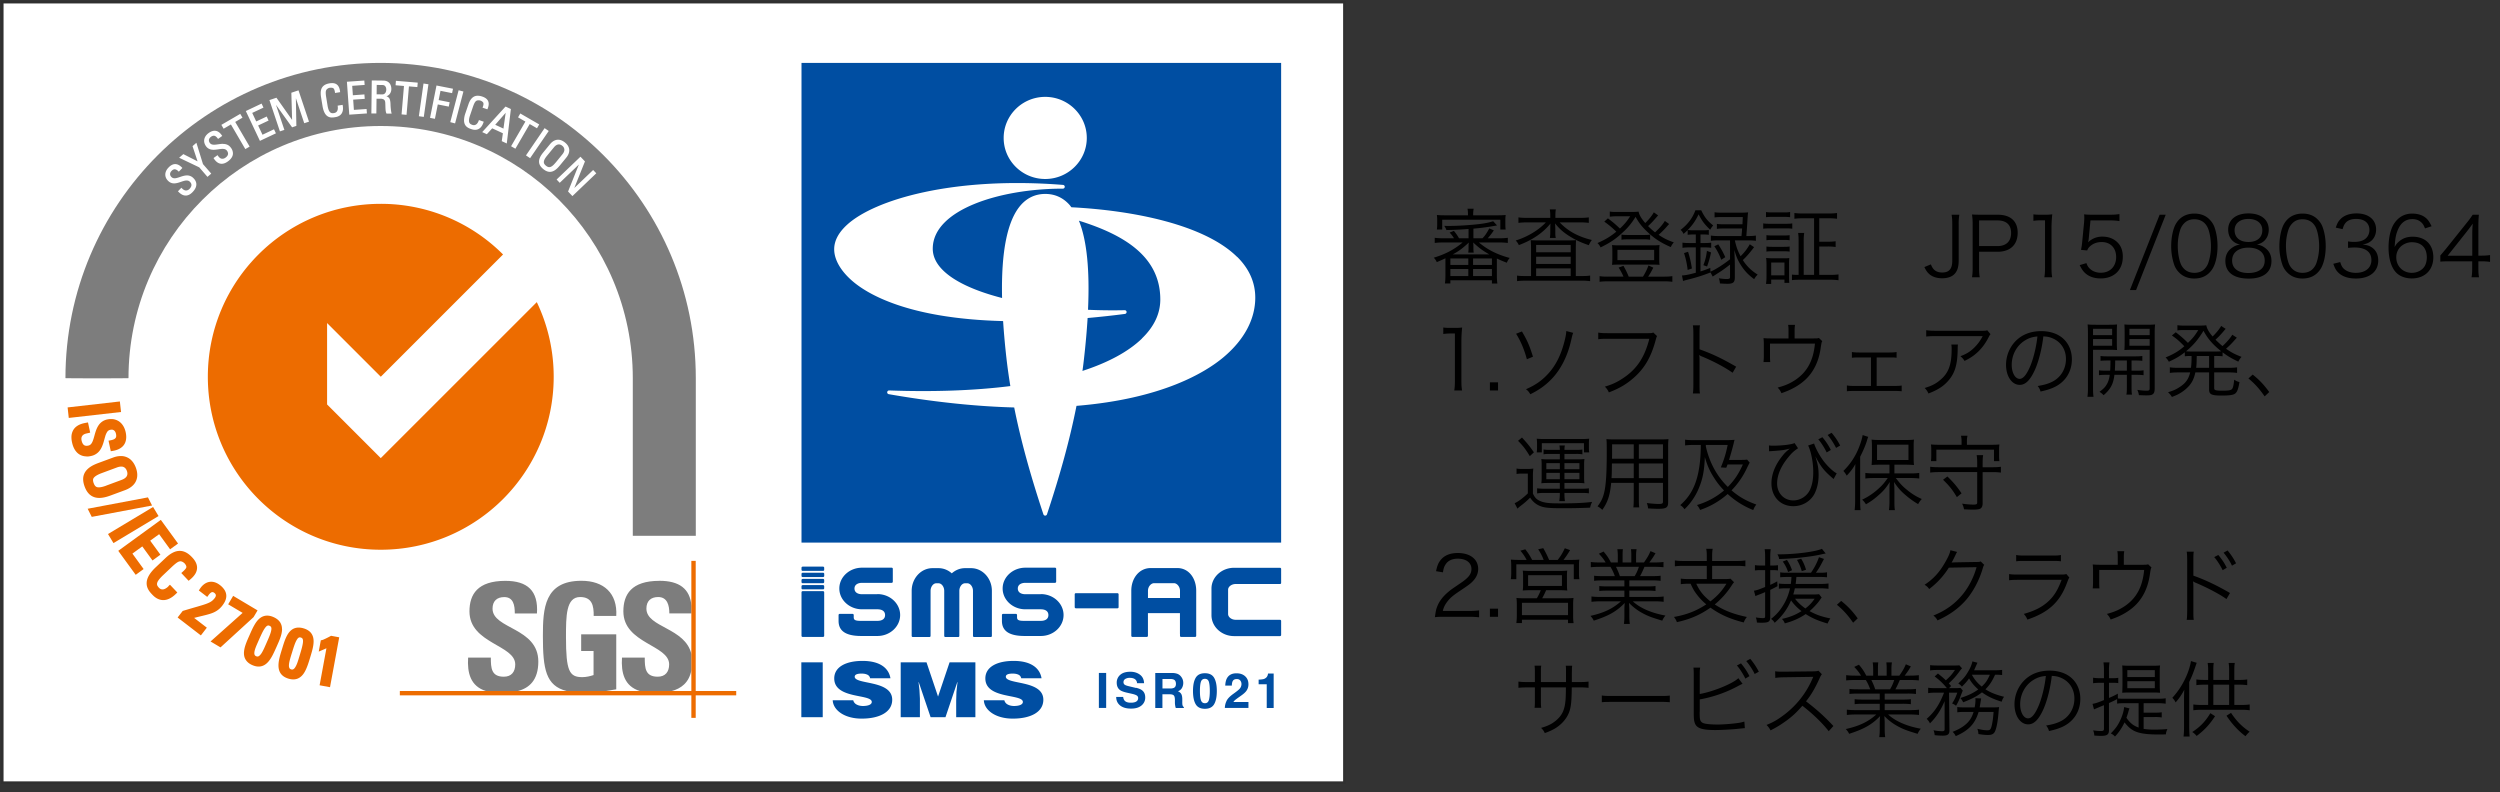 <svg width="243" height="77" fill="none" xmlns="http://www.w3.org/2000/svg"><rect width="100%" height="100%" fill="#333333" stroke="none"/><path d="M130.676.21H.22v75.864h130.456V.211z" fill="#fff" stroke="#303030" stroke-width=".25"/><path fill-rule="evenodd" clip-rule="evenodd" d="M67.632 52.073v-15.32c0-16.922-13.717-30.639-30.64-30.639-16.922 0-30.63 13.72-30.63 30.643 0 .022 6.128.022 6.128 0 0-13.534 10.972-24.51 24.507-24.51 13.535 0 24.511 10.976 24.511 24.51v15.32h6.128l-.004-.004z" fill="#7D7D7D"/><path d="M37.013 44.532l-5.22-5.22v-7.913l5.22 5.22 11.884-11.884a16.754 16.754 0 00-11.889-4.922c-9.283 0-16.806 7.523-16.806 16.81 0 9.287 7.523 16.811 16.806 16.811 9.283 0 16.811-7.528 16.811-16.81 0-2.598-.592-5.061-1.642-7.257L37.008 44.532h.005z" fill="#ED6C00"/><path d="M47.248 67.172c-1.53-.47-1.841-1.789-1.746-3.25h2.208c0 1.007.043 1.854 1.262 1.854.748 0 1.11-.48 1.11-1.197 0-1.901-4.45-2.018-4.45-5.155 0-1.651.79-2.965 3.487-2.965 2.152 0 3.22.964 3.073 3.168h-2.153c0-.791-.133-1.59-1.024-1.59-.717 0-1.14.393-1.14 1.123 0 2 4.45 1.828 4.45 5.143 0 1.828-.898 2.575-1.996 2.87h-3.081zM57.706 59.871c.017-.98-.147-1.84-1.318-1.84-1.375 0-1.375 1.853-1.375 3.902 0 3.297.325 3.885 1.582 3.885.367 0 .765-.087 1.098-.203v-2.338H56.49v-1.62h3.41v5.345c-.233.048-.605.108-1.024.169h-3.782c-2.048-.51-2.325-2.13-2.325-5.355 0-2.658.134-5.363 3.747-5.363 2.165 0 3.514 1.21 3.384 3.418h-2.195zM64.08 56.453c1.931 0 2.986.752 3.133 2.446v.722H65.06c0-.77-.19-1.59-1.084-1.59-.718 0-1.145.393-1.145 1.123 0 1.85 3.802 1.841 4.377 4.447v1.53c-.233 1.231-1.007 1.793-1.923 2.04h-3.081c-1.53-.472-1.841-1.79-1.746-3.25h2.213c0 1.007.043 1.854 1.261 1.854.744 0 1.111-.48 1.111-1.197 0-1.902-4.451-2.019-4.451-5.156 0-1.65.79-2.96 3.487-2.964v-.005z" fill="#7D7D7D"/><path d="M38.864 67.164H71.56v.424H38.864v-.424z" fill="#ED6C00"/><path d="M67.2 54.518h.423v15.259h-.424v-15.26z" fill="#ED6C00"/><path d="M18.782 17.297a.845.845 0 00-.605-.246c-.44 0-.881.281-1.205.277a.41.41 0 01-.299-.113.417.417 0 01-.142-.29c0-.111.056-.224.142-.31.108-.113.208-.16.303-.16.117 0 .246.073.376.203l.03.03.346-.363-.03-.03c-.22-.23-.445-.346-.666-.346-.229 0-.45.121-.652.337-.2.203-.312.445-.312.687 0 .216.091.437.29.623.177.168.372.229.566.229.436 0 .882-.285 1.219-.281.116 0 .216.03.306.117.117.112.16.216.16.32 0 .125-.069.25-.181.371a.477.477 0 01-.341.164c-.108 0-.23-.047-.363-.173l-.065-.064-.03-.03-.03.03-.273.285-.03.03.03.03c.13.134.385.385.726.385.207 0 .44-.095.683-.355.203-.211.35-.462.35-.73 0-.212-.09-.428-.307-.63l.004.003zM19.09 13.877l-.376.328.009.026.48 1.452-1.384-.704-.406.354 1.953.934.8.925.367-.316-.804-.925-.64-2.074zM21.678 13.98c-.302 0-.613.086-.864.086-.181 0-.32-.039-.419-.177a.426.426 0 01-.09-.25c0-.14.086-.256.202-.342a.48.48 0 01.273-.104c.138 0 .263.1.389.277l.025.034.407-.29-.022-.034c-.207-.315-.45-.471-.713-.471-.19 0-.385.078-.583.22-.277.2-.441.467-.441.761 0 .173.06.35.181.523.195.272.467.346.735.346.303 0 .618-.087.873-.087.186 0 .328.043.432.182a.492.492 0 01.104.28c0 .148-.095.282-.255.394a.496.496 0 01-.294.104c-.13 0-.264-.06-.398-.242l-.051-.074-.026-.034-.035.025-.32.23-.034.025.021.035c.117.173.359.519.77.523.177 0 .38-.065.609-.233.276-.2.488-.463.488-.783a.921.921 0 00-.199-.544c-.211-.294-.492-.372-.773-.372l.008-.008zM23.573 11.437l-.2-.333-.02-.039-.035.022-1.802 1.05.198.337.022.04.709-.416 1.4 2.394.42-.242-1.401-2.398.709-.415zM26.633 12.565l-1.119.532-.423-.9 1.015-.479-.164-.354-.017-.039-1.02.48-.39-.83 1.094-.514-.164-.355-.017-.039-1.534.726 1.37 2.9.038-.017 1.517-.717-.164-.35-.022-.044zM28.319 9.014l.073 2.64-1.521-2.156-.683.229 1.02 3.042.393-.13.039-.012-.013-.044-.8-2.39 1.565 2.183.385-.13.03-.013-.048-2.688.813 2.433.419-.138.043-.013-1.02-3.047-.695.234zM33.308 10.19l-.45.073-.042.008.008.044c.009.065.013.125.013.181 0 .415-.263.471-.358.493a.79.79 0 01-.139.013.342.342 0 01-.29-.134c-.086-.104-.16-.29-.211-.6l-.134-.826a2.654 2.654 0 01-.043-.437c0-.073.004-.116.013-.142l.017-.06c0-.01.022-.07.082-.13a.55.55 0 01.307-.147h.073c.087-.005.204.013.26.064.082.07.125.234.147.407v.043l.052-.009.406-.065.039-.008v-.04c-.03-.267-.1-.474-.23-.621-.129-.147-.31-.22-.548-.22-.074 0-.151.008-.234.02-.263.044-.48.126-.635.277-.155.156-.242.376-.238.687 0 .109.01.23.03.364l.143.868c.078.467.212.748.38.916a.737.737 0 00.545.212c.104 0 .208-.013.294-.03.09-.013.28-.043.454-.164.173-.121.324-.338.32-.7 0-.091-.01-.19-.03-.299l-.01-.043.01.004zM35.634 10.594l-1.236.086-.069-.994 1.124-.077-.03-.39v-.043l-1.124.083-.065-.917 1.21-.086-.03-.389v-.039l-1.694.117.229 3.202.043-.004 1.672-.117-.03-.389v-.043zM37.96 10.183c-.008-.315-.043-.51-.13-.64a.466.466 0 00-.272-.18c.298-.109.476-.368.48-.701v-.013c.004-.398-.207-.812-.782-.817l-1.12-.013-.038 3.207h.44l.044.004.017-1.434h.424a.62.62 0 01.254.06c.087.048.156.13.169.307.03.41-.004.817.112 1.054l.013.022h.441l.06.004-.017-.056c-.056-.186-.095-.678-.095-.808v.004zm-1.344-1.927l.558.008c.138 0 .229.057.285.139.056.078.086.19.086.294v.008c-.004.26-.13.471-.38.471h-.004l-.553-.008.008-.908v-.004zM38.483 7.855l-.03.39-.004.043.817.069-.234 2.761.44.04.044.004.233-2.766.817.069.035-.39v-.042l-.039-.005-2.079-.173zM41.164 8.121l-.45 3.176.437.06.043.005.005-.039.445-3.133-.436-.065-.044-.004zM42.816 8.828l1.128.225.078-.385.009-.043-1.604-.315-.626 3.146.043.008.389.078.043.004.277-1.395 1.067.211.078-.38.009-.043-1.068-.212.177-.899zM44.578 8.773l-.812 3.099.423.112.043.013.013-.043.8-3.06-.428-.112-.039-.009zM47.019 11.829l-.428-.148-.04-.012-.012.038c-.139.394-.337.454-.48.459a.38.38 0 01-.142-.026c-.195-.07-.329-.147-.333-.42 0-.125.03-.293.108-.514l.268-.79c.086-.251.15-.39.198-.463.048-.078.07-.087.087-.108.004-.013.108-.1.272-.095a.6.6 0 01.199.034c.07.022.229.117.264.212l.017.1c0 .095-.035.211-.078.328l-.017.043.043.013.389.134.039.013.017-.039c.074-.177.112-.341.112-.488 0-.329-.203-.57-.613-.709a1.376 1.376 0 00-.454-.086c-.393 0-.709.246-.912.864l-.285.834a2.18 2.18 0 00-.134.691c0 .593.42.761.696.852.073.026.212.073.38.073.281 0 .635-.147.825-.752l.014-.039zM49.117 10.378L46.87 12.84l.45.207.522-.574 1.037.48-.108.768.488.225.398-3.349-.514-.238-.022.022-.004-.004zm-.981 1.75l1.015-1.163-.216 1.534-.8-.371zM52.196 12.468l.195-.337.021-.039-.039-.021-1.802-1.042-.194.337-.022.04.713.41-1.391 2.398.419.242 1.392-2.398.708.41zM52.936 12.455l-1.811 2.65.402.271.021-.034 1.79-2.61-.402-.277zM54.39 16.117l.649-.791c.19-.233.294-.471.294-.713 0-.272-.134-.532-.415-.76-.225-.182-.45-.273-.666-.273-.294 0-.566.16-.8.445l-.647.791c-.273.333-.411.622-.411.89 0 .273.147.51.41.726.217.178.428.273.649.273.311 0 .613-.195.938-.592v.004zm-.393-.303c-.259.316-.45.433-.609.433-.104 0-.207-.048-.32-.139-.134-.112-.207-.216-.207-.354 0-.147.086-.342.31-.614l.67-.817c.182-.224.346-.285.48-.285.16 0 .281.09.333.134a.5.5 0 01.203.385c0 .116-.047.263-.19.44l-.665.817h-.005zM57.93 16.814l-.247-.26-.03-.03-1.832 1.75 1.037-2.584-.437-.458-2.32 2.217.276.29.03.03 1.859-1.776-1.05 2.623.423.445 2.32-2.217-.03-.03z" fill="#fff"/><path d="M11.65 39.022l-5.078.579.112 1.02.216-.022 4.866-.553-.116-1.024zM8.427 44.373c.13 0 .263-.012.41-.047a1.39 1.39 0 00.895-.588c.28-.41.367-.903.488-1.292a1.59 1.59 0 01.199-.467.452.452 0 01.29-.198.572.572 0 01.138-.018.36.36 0 01.28.113c.07.069.122.177.147.298.014.069.022.13.022.177 0 .147-.039.208-.116.277-.078.069-.22.13-.415.164l-.216.043.22 1.024.203-.034c.415-.07.739-.216.968-.454.225-.233.329-.549.329-.89 0-.152-.018-.307-.052-.467-.078-.363-.238-.683-.48-.916a1.337 1.337 0 00-.942-.367c-.117 0-.238.012-.363.038a1.34 1.34 0 00-.86.584c-.268.406-.355.899-.476 1.283-.06.195-.125.359-.207.471a.465.465 0 01-.298.203.894.894 0 01-.173.022c-.151 0-.233-.043-.311-.125-.078-.082-.138-.216-.177-.39a.708.708 0 01-.018-.163.46.46 0 01.1-.307c.069-.087.186-.169.406-.216l.134-.03.212-.048-.043-.212-.169-.782-.207.039c-.2.039-.536.1-.839.302-.151.1-.294.238-.397.424a1.388 1.388 0 00-.165.683c0 .15.018.315.06.497.074.35.208.682.442.937.229.255.57.424.98.42v.013zM8.766 48.105c.238.195.54.294.882.294.315 0 .665-.078 1.067-.225l1.439-.531c.359-.134.653-.32.864-.57.212-.251.329-.567.324-.913 0-.224-.047-.458-.138-.704-.134-.363-.333-.648-.583-.843a1.414 1.414 0 00-.878-.285c-.246 0-.5.052-.764.151l-1.44.532c-.475.177-.834.38-1.08.64-.25.259-.38.583-.376.924 0 .23.052.467.143.718.125.341.298.618.536.812h.004zm1.564-.903c-.32.121-.561.169-.726.169-.155 0-.237-.035-.307-.096-.069-.056-.133-.155-.19-.31a.866.866 0 01-.064-.29c0-.117.03-.2.15-.316.122-.112.342-.242.688-.371l1.482-.55c.173-.064.311-.086.42-.086a.51.51 0 01.397.16c.086.087.13.199.151.255a.764.764 0 01.052.264c0 .1-.022.199-.095.302-.074.104-.212.22-.475.316l-1.483.549v.004zM14.38 48.345L8.52 49.45l.398.79.16-.03 5.704-1.075-.402-.791zM14.88 49.28l-4.382 2.628.531.881.182-.108 4.2-2.52-.531-.88zM13.83 53.111l.994 1.366.769-.562-.994-1.361.869-.631 1.067 1.47.77-.563-1.673-2.299-4.136 3.008.125.177 1.57 2.157.768-.562-1.089-1.5.96-.7zM16.372 56.995c-.264.246-.454.298-.58.298a.48.48 0 01-.332-.152 1.082 1.082 0 01-.151-.194.372.372 0 01-.048-.173.6.6 0 01.104-.307c.082-.134.225-.307.44-.514l.908-.86c.286-.268.463-.398.562-.454a.363.363 0 01.1-.047c.021-.009.026-.005.077-.026l.065-.009c.095 0 .255.03.441.22.022.022.07.087.104.152a.454.454 0 01.056.177v.013a.437.437 0 01-.095.186c-.06.078-.147.164-.238.246l-.164.147.151.16.562.596.155-.13c.204-.168.368-.345.485-.535.116-.19.181-.398.181-.61 0-.35-.173-.687-.484-1.01-.341-.364-.735-.623-1.201-.623-.441 0-.886.229-1.375.687l-.959.908c-.635.6-.882 1.106-.882 1.555 0 .26.082.48.19.657.109.182.242.324.35.437.065.069.19.203.372.32.177.116.42.22.709.22.363 0 .778-.169 1.21-.592l.151-.147-.717-.756-.156.146.009.014zM21.634 58.832c.229-.298.363-.6.363-.907 0-.204-.06-.398-.169-.575a1.88 1.88 0 00-.462-.489c-.268-.207-.553-.315-.834-.315-.437 0-.821.264-1.094.678l-.112.169.817.627.13-.178c.069-.09.138-.172.207-.22a.288.288 0 01.173-.07c.043 0 .095.014.177.074.125.1.147.169.151.247 0 .064-.03.16-.112.263-.216.277-.402.402-.847.566-.441.16-1.115.333-2.2.662l-.065.021-.492.635.172.134 2.088 1.608.579-.752-1.236-.95c.687-.178 1.184-.277 1.59-.411.484-.156.847-.385 1.176-.813v-.004zM25.034 59.33l-2.372-1.413-.108.186-.376.635 1.404.834-3.116 2.779.968.575 3.211-2.939.39-.657zM27.41 61.143a1.19 1.19 0 00-.19-.666c-.139-.203-.346-.367-.627-.492-.22-.1-.428-.147-.627-.147-.229 0-.436.069-.613.186-.264.173-.458.436-.631.739-.173.298-.32.64-.471.98-.26.588-.536 1.18-.54 1.742 0 .234.051.467.19.67.134.203.341.372.622.493.216.095.42.142.614.142.229 0 .44-.069.617-.185.268-.173.463-.437.64-.735.173-.298.32-.635.471-.968.268-.605.549-1.197.553-1.759h-.008zm-2.273 1.12c.211-.476.389-.87.553-1.124.082-.126.16-.22.224-.273a.287.287 0 01.165-.069.29.29 0 01.13.035c.077.034.112.069.133.104a.34.34 0 01.04.172c0 .134-.048.338-.14.584-.09.25-.224.549-.375.89-.134.307-.277.64-.428.882a1.19 1.19 0 01-.225.272c-.073.06-.13.078-.19.078a.324.324 0 01-.125-.03.27.27 0 01-.138-.113.36.36 0 01-.04-.186c0-.142.053-.345.135-.562.082-.216.19-.449.285-.67l-.004.01zM30.27 61.576c-.16-.225-.41-.394-.751-.497A1.71 1.71 0 0029.03 61c-.25 0-.475.073-.657.203-.272.195-.449.488-.596.821-.147.333-.255.709-.372 1.085-.164.536-.337 1.076-.337 1.577 0 .273.056.54.212.77.156.229.41.401.748.505.168.052.328.078.48.078.25 0 .475-.074.656-.208.277-.194.454-.492.601-.82.147-.33.26-.7.372-1.068.168-.558.345-1.102.345-1.603 0-.273-.056-.54-.216-.765h.005zm-1.914 1.944c.16-.518.29-.942.428-1.214.07-.134.138-.233.195-.285.06-.052.099-.065.16-.07.03 0 .064.005.103.018.095.03.13.065.16.108.03.048.052.121.052.242 0 .294-.143.795-.337 1.43-.1.333-.203.696-.333.955-.065.13-.134.234-.199.294-.069.06-.117.082-.186.082a.3.3 0 01-.099-.017c-.095-.03-.134-.065-.164-.12a.523.523 0 01-.052-.256c0-.302.147-.76.272-1.17v.003zM32.177 61.799l-.07.039c-.099.056-.267.142-.427.22l-.225.104a.864.864 0 01-.134.047l-.138.03-.203 1.098.748-.324-.662 3.596 1.012.186.038-.212.856-4.637-.79-.147h-.005z" fill="#ED6C00"/><path d="M124.526 6.115h-46.62V52.74h46.62V6.115z" fill="#004EA2"/><path d="M101.596 17.398c2.225 0 4.04-1.79 4.04-3.989 0-2.2-1.81-3.993-4.04-3.993s-4.04 1.79-4.04 3.993c0 2.204 1.81 3.989 4.04 3.989zM120.253 24.978c-3.181-3.15-10.104-4.525-16.115-4.832-.06-.077-.116-.16-.181-.233-.631-.704-1.422-1.063-2.355-1.063-.934 0-1.729.359-2.36 1.063-1.327 1.487-1.94 4.529-1.84 9.053-2.59-.665-4.603-1.577-5.722-2.674-.675-.657-1.016-1.37-1.016-2.118 0-3.79 6.517-5.838 12.649-5.838a.18.18 0 00.181-.173.181.181 0 00-.168-.19c-10.622-.847-18.336 1.422-21.01 3.893-.818.752-1.233 1.547-1.233 2.36 0 .99.61 2.074 1.72 3.047 1.465 1.287 5.437 3.703 14.698 3.936a76.45 76.45 0 00.32 3.561c.103.912.233 1.828.384 2.757-3.462.432-7.424.584-11.78.424a.191.191 0 00-.19.164.185.185 0 00.15.199c4.646.808 8.687 1.197 12.196 1.292.63 3.154 1.551 6.508 2.839 10.389a.186.186 0 00.173.125.186.186 0 00.173-.125c1.309-3.946 2.238-7.347 2.869-10.545 8.345-.687 12.537-3.254 14.296-4.732 2.013-1.694 3.081-3.699 3.081-5.79 0-1.474-.592-2.81-1.763-3.967l.004.017zm-9.257 7.93c-1.326 1.279-3.288 2.333-5.782 3.146.061-.424.113-.852.16-1.275.156-1.379.268-2.662.342-3.868a92.04 92.04 0 003.63-.397.189.189 0 00.16-.195.182.182 0 00-.186-.168 54.038 54.038 0 01-3.565-.04c.177-3.876-.117-6.775-.886-8.66 4.446 1.383 7.912 3.51 7.912 7.662 0 1.366-.6 2.64-1.789 3.786l.004.009z" fill="#fff"/><path d="M107.519 65.407h-.709v3.406h.709v-3.406zM110.417 66.867l-.596-.143c-.229-.052-.38-.099-.454-.142a.289.289 0 01-.164-.272c0-.135.056-.238.168-.312a.817.817 0 01.45-.112c.168 0 .311.03.423.086a.495.495 0 01.277.437h.683c-.013-.363-.147-.64-.402-.83-.255-.19-.566-.285-.929-.285-.432 0-.765.1-.99.303a.978.978 0 00-.337.76c0 .333.117.58.346.735.134.095.384.181.747.259l.368.082c.216.048.371.1.471.16a.29.29 0 01.151.26c0 .19-.104.323-.303.393a1.258 1.258 0 01-.419.056c-.285 0-.488-.07-.605-.212a.684.684 0 01-.129-.35h-.679c0 .354.13.63.385.834.255.203.609.302 1.059.302.449 0 .777-.103 1.019-.306a.97.97 0 00.359-.774c0-.311-.099-.536-.302-.696-.13-.103-.329-.185-.588-.246l-.009.013zM114.936 68.534a1.72 1.72 0 01-.017-.315v-.23c0-.237-.035-.414-.099-.53a.624.624 0 00-.333-.269.673.673 0 00.406-.332 1.01 1.01 0 00.056-.835 1.052 1.052 0 00-.173-.285.826.826 0 00-.319-.237 1.519 1.519 0 00-.536-.087h-1.629v3.405h.695v-1.335h.696c.199 0 .333.035.406.108.074.074.108.216.113.432v.316c.004.1.017.198.034.294.009.047.026.108.048.181h.786v-.086a.282.282 0 01-.129-.195h-.005zm-.838-1.672a.786.786 0 01-.341.056h-.765v-.916h.786a.72.72 0 01.329.06c.129.07.194.208.194.415 0 .19-.069.32-.203.385zM117.117 65.438c-.428 0-.726.15-.899.449-.173.298-.259.726-.259 1.28 0 .552.086.976.259 1.278.173.299.471.45.899.45.428 0 .726-.151.899-.45.173-.298.259-.726.259-1.279 0-.553-.086-.98-.259-1.28-.173-.297-.471-.448-.899-.448zm.385 2.61c-.061.203-.19.306-.385.306-.194 0-.324-.103-.389-.306s-.095-.497-.095-.882.03-.7.095-.894c.065-.195.195-.29.389-.29.195 0 .324.095.385.29.06.194.091.492.091.894s-.031.679-.091.882zM120.049 68.047c.06-.052.173-.138.337-.255l.263-.186c.221-.155.381-.298.48-.428.147-.194.22-.415.22-.66 0-.325-.103-.584-.315-.779-.212-.194-.493-.294-.847-.294-.45 0-.761.169-.938.502-.091.177-.142.406-.155.691h.639c.009-.186.03-.324.074-.41.073-.152.207-.225.41-.225.147 0 .259.047.337.142a.538.538 0 01.117.355.689.689 0 01-.207.48c-.091.094-.286.25-.588.466-.35.25-.571.484-.666.709a1.64 1.64 0 00-.155.657h2.294v-.58h-1.46a.705.705 0 01.155-.18l.005-.005zM123.23 65.597a.627.627 0 01-.13.242.625.625 0 01-.324.178 2.92 2.92 0 01-.437.043v.45h.787v2.307h.674v-3.35h-.549c0 .031-.008.074-.026.135l.005-.005zM79.969 64.38H77.89v5.333h2.079V64.38zM83.08 65.774c0-.19.204-.302.662-.302.203 0 .389.03.536.095a.471.471 0 01.298.363h1.975c-.151-.934-.951-1.69-2.714-1.69-1.586 0-2.749.57-2.749 1.703 0 2.035 3.648 1.482 3.648 2.286 0 .25-.342.393-.865.393-.203 0-.423-.043-.592-.134a.631.631 0 01-.345-.423H80.94c.044.963 1.137 1.785 2.814 1.785s2.969-.601 2.969-1.837c0-1.94-3.648-1.443-3.648-2.243l.005.004zM91.178 67.707l-1.12-3.327h-2.51v5.333h1.867v-1.807l-.044-.83-.09-.782h.017l1.158 3.419H91.9l1.153-3.419h.018l-.104.96-.026.83v1.629h1.867V64.38h-2.51l-1.12 3.328zM97.768 65.774c0-.19.203-.302.661-.302.203 0 .39.03.536.095a.471.471 0 01.298.363h1.975c-.151-.934-.95-1.69-2.714-1.69-1.586 0-2.748.57-2.748 1.703 0 2.035 3.647 1.482 3.647 2.286 0 .25-.341.393-.864.393-.203 0-.424-.043-.592-.134a.631.631 0 01-.346-.423H95.63c.043.963 1.136 1.785 2.813 1.785 1.677 0 2.969-.601 2.969-1.837 0-1.94-3.647-1.443-3.647-2.243l.004.004zM85.294 57.759h-1.503c-.394 0-.735-.165-.735-.553 0-.385.346-.554.735-.554h2.882a.11.11 0 00.108-.112v-1.249a.11.11 0 00-.108-.112h-2.882c-1.22 0-2.209.907-2.209 2.022 0 1.115.99 2.023 2.209 2.023h1.504c.397 0 .734.155.734.562 0 .406-.337.561-.734.561H83.644c-.592 0-.662-.13-.662-.371v-.195a.112.112 0 00-.112-.112h-1.249a.114.114 0 00-.112.112v.566c0 .852.518 1.47 2.204 1.47h1.573c1.214 0 2.208-.912 2.208-2.036 0-1.123-.99-2.035-2.208-2.035l.008.013zM101.17 57.759h-1.504c-.394 0-.735-.165-.735-.553 0-.385.341-.554.735-.554h2.882a.114.114 0 00.112-.112v-1.249a.114.114 0 00-.112-.112h-2.882c-1.215 0-2.209.907-2.209 2.022 0 1.115.99 2.023 2.209 2.023h1.504c.397 0 .734.155.734.562 0 .406-.337.561-.734.561H99.519c-.592 0-.662-.13-.662-.371v-.195c0-.06-.051-.112-.108-.112h-1.248a.114.114 0 00-.113.112v.566c0 .852.519 1.47 2.209 1.47h1.573c1.218 0 2.208-.912 2.208-2.036 0-1.123-.99-2.035-2.208-2.035v.013zM120.106 56.768H124.414a.11.11 0 00.113-.108V55.3a.115.115 0 00-.113-.112h-4.455c-1.214 0-2.204.907-2.204 2.022v2.584c0 1.124.99 2.036 2.204 2.036h4.455a.112.112 0 00.113-.113v-1.36a.115.115 0 00-.113-.113h-4.308c-.398 0-.735-.26-.735-.562v-2.364c0-.294.342-.553.735-.553v.004zM104.57 57.658h4.045c.061 0 .113.048.113.113v1.248c0 .061-.048.108-.108.108h-4.045a.112.112 0 01-.113-.112v-1.249c0-.06.048-.108.108-.108zM88.724 61.919h1.616a.11.11 0 00.112-.108v-4.382c0-.394.26-.735.553-.735h.22c.295 0 .554.341.554.735v4.382c0 .06.052.108.112.108h1.25c.06 0 .107-.048.107-.108v-4.382c0-.394.26-.735.554-.735h.22c.294 0 .553.341.553.735v4.382c0 .06.052.108.112.108h1.617c.06 0 .108-.048.108-.108v-4.382c0-1.215-.908-2.204-2.023-2.204h-.587c-.489 0-.938.19-1.288.505-.35-.315-.8-.505-1.288-.505h-.588c-1.115 0-2.022.99-2.022 2.204v4.382c0 .06.052.108.112.108h-.004zM114.695 61.606v.195c0 .06.051.108.108.108h1.361c.06 0 .108-.048.108-.108v-4.382c0-1.214-.722-2.204-1.837-2.204h-2.584c-1.119 0-1.889.99-1.889 2.204V61.8c0 .06.052.108.108.108h1.396a.11.11 0 00.113-.108v-2.204h3.111v2.014l.005-.005zm-3.112-3.483v-.704c0-.398.294-.735.601-.735h1.923c.294 0 .588.342.588.735v.704h-3.112zM78.015 57.46h1.983c.06 0 .113.047.113.112V61.8c0 .06-.048.108-.108.108h-1.988a.107.107 0 01-.108-.108v-4.227c0-.06.047-.112.112-.112h-.004zM78.015 55.076h1.983c.06 0 .113.048.113.112v.195c0 .06-.048.108-.108.108h-1.988a.107.107 0 01-.108-.108v-.195c0-.06.047-.108.108-.108v-.004zM78.02 55.67h1.983c.06 0 .112.047.112.112v.195c0 .06-.047.112-.112.112h-1.988a.107.107 0 01-.108-.108v-.194c0-.06.047-.113.112-.113v-.004zM78.015 56.267h1.983c.06 0 .113.047.113.112v.194c0 .06-.048.113-.113.113h-1.983a.107.107 0 01-.108-.108v-.195c0-.06.047-.108.108-.108v-.008zM78.015 56.871h1.983c.06 0 .113.048.113.112v.195c0 .06-.048.108-.108.108h-1.988a.107.107 0 01-.108-.108v-.194c0-.061.047-.109.108-.109v-.004z" fill="#004EA2"/><path d="M215.136 66.088h1.536v-.984a4.1 4.1 0 00-.048-.664h.6c-.04.208-.048.4-.048.664v.984h.512c.32 0 .536-.016.744-.048v.56a4.825 4.825 0 00-.744-.048h-.512v1.968h.72c.336 0 .544-.016.776-.048v.568a5.285 5.285 0 00-.776-.048h-3.936c-.328 0-.528.016-.768.048v-.568c.208.032.432.048.768.048h.672v-1.968h-.4c-.312 0-.544.016-.744.048v-.56c.208.032.432.048.744.048h.4v-.992c0-.24-.016-.432-.048-.656h.592c-.032.208-.04.392-.04.664v.984zm0 2.432h1.536v-1.968h-1.536v1.968zm-2.176-4.264l.56.168c-.032.096-.064.176-.12.352-.232.68-.368 1.016-.608 1.512v4.368c0 .344.016.68.04.936h-.592c.032-.28.048-.536.048-.96v-2.624c0-.368.008-.6.024-.968a5.788 5.788 0 01-.84 1.232c-.024-.04-.04-.064-.048-.088-.08-.136-.08-.136-.152-.224-.072-.08-.112-.128-.12-.136a7.53 7.53 0 001.344-2.064c.232-.512.416-1.128.464-1.504zm3.456 5.312l.44-.28c.552.824 1.048 1.328 1.808 1.832a2.736 2.736 0 00-.4.44c-.68-.504-1.288-1.152-1.848-1.992zm-1.568-.248l.456.296c-.544.824-1.04 1.36-1.792 1.92a1.634 1.634 0 00-.424-.384c.784-.512 1.28-1.032 1.76-1.832zM207.872 70.72v-2.368h-1.44c-.304 0-.456.008-.648.04v-.44c-.312.168-.48.248-.792.384v2.624c0 .44-.176.568-.784.568-.184 0-.352-.008-.64-.032a1.687 1.687 0 00-.112-.504c.336.048.536.064.752.064.232 0 .296-.048.296-.224v-2.288c-.544.224-.864.36-.968.408l-.144-.536c.312-.056.528-.128 1.112-.368v-1.68h-.464c-.176 0-.368.016-.592.04v-.536c.2.032.376.048.6.048h.456v-.728a5.31 5.31 0 00-.048-.808h.584a5.007 5.007 0 00-.048.792v.744h.352c.288 0 .384-.008.552-.04v.52a3.294 3.294 0 00-.544-.032h-.36v1.472c.312-.128.48-.208.864-.416v.464c.176.024.376.032.608.032h3.328c.296 0 .512-.016.712-.048v.528a4.456 4.456 0 00-.712-.048h-1.432v.92h1.064c.328 0 .52-.008.696-.04v.504a4.112 4.112 0 00-.696-.04h-1.064v1.152c.328.048.608.072 1.008.072s.832-.016 1.304-.056c-.096.208-.128.32-.152.52-.624.008-.624.008-.72.008-1.368 0-2.104-.144-2.616-.504-.232-.16-.416-.344-.68-.672-.256.536-.536.96-.928 1.376a1.297 1.297 0 00-.408-.304c.48-.472.744-.856 1-1.456.168-.4.264-.744.296-1.104l.52.128c-.048.128-.072.192-.128.408-.056.176-.104.336-.168.504.344.504.672.768 1.184.952zm1.32-3.408H207c-.296 0-.52.008-.72.024.016-.232.024-.464.024-.752v-1.16c0-.296-.008-.552-.024-.744.232.024.432.032.752.032h2.176c.336 0 .528-.008.752-.032a4.486 4.486 0 00-.032.64v1.296c0 .256.008.424.032.72a9.557 9.557 0 00-.768-.024zm-2.416-2.176v.672h2.672v-.672h-2.672zm0 1.08v.68h2.672v-.68h-2.672zM199.432 65.696c-.12 1.112-.424 2.336-.784 3.176-.464 1.056-.936 1.536-1.512 1.536-.76 0-1.328-.832-1.328-1.952 0-.816.304-1.608.84-2.208.64-.704 1.512-1.064 2.584-1.064.896 0 1.68.28 2.2.792.504.488.776 1.184.776 1.952 0 1.24-.672 2.264-1.832 2.76-.36.152-.664.248-1.216.368a1.271 1.271 0 00-.28-.536c.584-.096.96-.2 1.336-.376.88-.4 1.416-1.256 1.416-2.24 0-.912-.464-1.648-1.272-2.008-.296-.128-.528-.184-.928-.2zm-.576.008c-.48.04-.824.152-1.192.376-.808.488-1.304 1.392-1.304 2.384 0 .768.336 1.36.768 1.36.336 0 .656-.376 1-1.16.328-.752.624-1.936.728-2.96zM194.608 65.112v.504a5.038 5.038 0 00-.688-.032c-.296.656-.52.992-.936 1.416.496.32 1.04.536 1.808.728-.12.176-.152.248-.232.48-.824-.256-1.384-.528-1.912-.912-.448.36-.968.632-1.832.968a1.332 1.332 0 00-.272-.416c.752-.24 1.256-.48 1.744-.832-.392-.352-.624-.616-.896-1.072-.208.296-.336.44-.696.8a1.36 1.36 0 00-.352-.312c.456-.416.672-.664.912-1.072.24-.384.384-.72.464-1.072l.488.128-.08.176c-.096.216-.176.4-.248.56h1.944c.352 0 .584-.016.784-.04zm-1.192.472h-1.752c.272.488.528.792.96 1.152.392-.368.536-.584.792-1.152zm-4.456 1.744h-.832c-.336 0-.536.016-.712.048v-.528c.192.032.392.04.736.04h1.088a6.227 6.227 0 00-1.192-1.136l.32-.288c.384.312.52.424.768.664.432-.392.568-.544.888-1.008h-1.696c-.328 0-.544.016-.72.048v-.52c.192.032.4.04.76.04h1.424c.416 0 .496 0 .648-.024l.272.296c-.08.08-.128.136-.24.288-.36.496-.616.776-1.048 1.176.088.104.12.136.224.256l-.2.208H190a4.9 4.9 0 00.568-.024l.216.264c-.056.12-.056.12-.208.512a5.311 5.311 0 01-.448.96 1.513 1.513 0 00-.384-.224c.24-.368.352-.608.504-1.048h-.8l.04 3.648c.008.392-.16.528-.64.528a6.14 6.14 0 01-.8-.048 1.347 1.347 0 00-.112-.472c.36.064.608.088.848.088.168 0 .232-.048.232-.184v-2.736c-.368.888-.84 1.584-1.424 2.16a1.41 1.41 0 00-.32-.44c.76-.656 1.248-1.4 1.688-2.544zm3.464 1.432h1.232c.328 0 .512-.008.656-.032-.024.16-.024.16-.072.728-.088.928-.232 1.552-.408 1.768-.12.152-.304.216-.584.216-.28 0-.448-.016-.944-.088a1.716 1.716 0 00-.104-.512c.456.104.72.144.976.144.28 0 .352-.104.456-.624.064-.312.096-.552.144-1.16h-1.456c-.336 1.136-.96 1.808-2.224 2.352a1.217 1.217 0 00-.304-.416c.616-.248 1.024-.488 1.368-.808.328-.312.52-.632.672-1.128h-.84c-.368 0-.552.008-.744.04v-.52c.192.032.368.04.76.04h.928c.056-.28.08-.504.08-.72 0-.072 0-.096-.016-.176l.568.024c-.024.152-.04.24-.072.448l-.072.424zM182.712 67.416h-2.088c-.392 0-.608.008-.856.04v-.496c.224.032.44.04.856.04h1.16a4.823 4.823 0 00-.424-.904h-1.008c-.4 0-.672.016-.904.04v-.512c.232.032.48.048.888.048h.552c-.16-.28-.344-.52-.656-.848l.456-.216c.36.432.496.64.712 1.064h.672v-.616c0-.272-.016-.496-.048-.672h.544c-.024.16-.032.344-.032.664v.624h.848v-.624a4.65 4.65 0 00-.032-.664h.544a3.743 3.743 0 00-.048.672v.616h.768c.344-.496.472-.72.632-1.104l.488.208c-.24.408-.312.504-.6.896h.48c.416 0 .672-.016.896-.048v.512a8.532 8.532 0 00-.904-.04h-.944c-.192.44-.288.648-.432.904h1.136c.416 0 .632-.008.864-.04v.496a6.294 6.294 0 00-.864-.04h-2.176V68h1.68c.4 0 .648-.008.864-.04v.488a6.223 6.223 0 00-.864-.04h-1.68v.616h2.424c.456 0 .696-.016.912-.048v.52a7.617 7.617 0 00-.904-.048h-2.096c.688.648 1.824 1.144 3.176 1.384a1.86 1.86 0 00-.312.496c-1.04-.312-1.408-.448-1.96-.752a5.24 5.24 0 01-1.272-.976c.024.36.032.504.032.68v.536c0 .344.016.592.048.832h-.576c.04-.256.048-.504.048-.84v-.528c0-.184.008-.36.032-.672-.784.816-1.544 1.248-3.008 1.72a1.667 1.667 0 00-.328-.464c1.32-.296 2.176-.704 2.968-1.416h-1.96c-.36 0-.624.016-.904.048v-.52c.224.032.464.048.904.048h2.296v-.616h-1.584c-.392 0-.624.008-.856.04v-.488c.224.032.472.04.856.04h1.584v-.584zm-.44-.416h1.44c.176-.296.28-.52.408-.904h-2.224c.184.384.248.528.376.904zM178.208 70.568l-.456.504c-.632-.808-1.536-1.68-2.56-2.472-.56.64-.952 1.008-1.528 1.432-.552.4-.976.664-1.568.96a1.78 1.78 0 00-.392-.528c.616-.248 1.008-.464 1.624-.92a8.67 8.67 0 002.856-3.608c.016-.048.024-.056.04-.096.016-.024.016-.032.024-.056-.072.008-.096.008-.192.008l-2.672.04c-.36.008-.592.024-.824.064l-.016-.648c.216.032.36.04.632.04h.208l2.856-.032c.28-.008.376-.016.512-.064l.336.344c-.08.096-.136.192-.224.392-.448.992-.824 1.624-1.32 2.24 1.048.8 1.752 1.432 2.664 2.4zM165.216 65.56v1.896c1.264-.216 3.216-1.008 3.752-1.536l.408.544c-.12.056-.16.072-.344.168a12.419 12.419 0 01-3.816 1.352v1.168l-.008.048v.088c0 .56.032.744.168.88.104.112.28.168.608.208.248.032.624.048.944.048.496 0 1.208-.048 1.832-.128.344-.04.496-.072.792-.16l.048.64c-.12.008-.144.008-.264.024l-.104.008-.384.04c-.512.056-1.568.112-2.12.112-.944 0-1.472-.096-1.752-.328-.192-.16-.288-.392-.328-.768a9.14 9.14 0 01-.016-.624v-3.688c0-.352-.008-.48-.032-.664h.656c-.032.192-.04.32-.04.672zm3.608-.872l.4-.208c.36.432.584.768.824 1.24l-.4.24c-.2-.424-.584-1.024-.824-1.272zm.912-.432l.392-.216c.36.44.56.744.832 1.248l-.408.224c-.168-.376-.504-.888-.816-1.256zM155.696 68.256V67.6c.232.04.448.048.992.048h4.648c.592 0 .72-.008.968-.04v.648a9.152 9.152 0 00-.976-.032h-4.64c-.584 0-.752.008-.992.032zM149.776 66.296h2.44v-.776c0-.568 0-.632-.024-.808h.624c-.024.208-.024.208-.032.744v.84h.688c.472 0 .648-.008.936-.048v.608a7.364 7.364 0 00-.928-.04h-.704c-.016 1.624-.096 2.136-.392 2.712-.28.528-.728.984-1.304 1.32a5.94 5.94 0 01-.928.408 1.433 1.433 0 00-.36-.504c.696-.2 1.104-.408 1.528-.784.56-.504.784-1.032.856-2 .016-.256.024-.504.032-1.152h-2.432v1.336c0 .344.008.448.032.648h-.648c.024-.176.032-.328.032-.672v-1.312h-.672c-.424 0-.656.008-.928.04v-.608c.288.04.464.048.936.048h.664v-.92c0-.344-.008-.488-.032-.672h.648c-.032.216-.032.28-.032.648v.944zM213.235 60.248h-.688c.032-.184.04-.352.048-.84V54.44c-.008-.504-.016-.64-.048-.816h.688c-.032.184-.04.336-.04.832v1.496c1.144.408 2.248.928 3.56 1.688l-.344.592c-.6-.448-1.856-1.112-2.984-1.584a1.014 1.014 0 01-.248-.136l-.016.008c.024.144.032.272.032.472V59.4c0 .48.008.656.04.848zm1.984-6.096l.4-.208c.36.432.584.768.824 1.24l-.4.24c-.2-.424-.584-1.024-.824-1.272zm.912-.432l.392-.216c.36.448.56.744.824 1.248l-.4.232c-.168-.384-.504-.896-.816-1.264zM206.436 54.896h1.688c.496 0 .528 0 .672-.048l.328.312c-.072.128-.072.128-.176.808-.192 1.208-.68 2.192-1.448 2.92-.608.568-1.384 1.008-2.344 1.328-.112-.24-.16-.32-.368-.544.76-.2 1.232-.416 1.768-.776 1.12-.776 1.704-1.872 1.856-3.496h-4.368v1.2c0 .256.008.44.024.592h-.656a6.03 6.03 0 00.032-.6v-1.08c0-.248-.008-.456-.032-.648.248.024.432.032.736.032h1.696v-.808c0-.232-.008-.32-.04-.512h.672a3.14 3.14 0 00-.04.504v.816zM195.972 54.56v-.616c.232.048.392.056.84.056h2.672c.448 0 .608-.008.84-.056v.616c-.216-.032-.408-.04-.832-.04h-2.688c-.424 0-.616.008-.832.04zm-.688 1.84v-.6c.288.04.456.048.936.048h4.104c.296 0 .384-.008.52-.056l.296.344c-.072.112-.088.152-.224.504-.68 1.864-1.784 2.888-3.856 3.584-.096-.232-.152-.32-.344-.552 1.072-.304 1.776-.664 2.376-1.216.568-.52.928-1.112 1.296-2.096h-4.176c-.424 0-.656.008-.928.04zM189.579 53.48l.656.169c-.072.103-.072.103-.176.328-.208.431-.28.568-.368.712.104-.025.104-.025 2.416-.065.28 0 .304-.008.416-.056l.344.337c-.072.096-.072.103-.16.392-.336 1.128-.92 2.216-1.6 3.008-.736.84-1.616 1.471-2.784 2a1.206 1.206 0 00-.4-.472c1.208-.496 2.056-1.105 2.824-2.024.616-.744 1.096-1.68 1.376-2.68l-2.696.047a7.712 7.712 0 01-1.912 2.08c-.136-.2-.216-.272-.448-.416.848-.552 1.456-1.216 2.008-2.192.304-.528.464-.888.504-1.168zM178.547 58.784l.416-.376c.656.528 1.064.96 1.608 1.696l-.448.424c-.512-.744-.976-1.248-1.576-1.744zM174.131 56.08h-.344c-.312 0-.536.008-.752.032v-.48c.184.032.384.04.72.04h2.272c.384-.568.6-1 .776-1.512l.488.168c-.432.832-.464.88-.784 1.344h.376c.344 0 .504-.008.704-.048v.488a6.616 6.616 0 00-.744-.032h-2.232c-.032.36-.04.44-.072.68h2.32c.424 0 .664-.016.872-.048v.52a6.88 6.88 0 00-.872-.048h-2.4c-.048.24-.088.376-.152.6h1.832c.352 0 .536-.008.672-.032l.256.328c-.048.056-.048.056-.192.264-.192.288-.64.768-.984 1.056.64.352 1.152.536 2.016.712a2.91 2.91 0 00-.264.496c-.912-.264-1.504-.52-2.128-.92-.624.416-1.208.68-2.032.904a1.122 1.122 0 00-.28-.432c.776-.176 1.288-.376 1.904-.76a4.781 4.781 0 01-1.016-1.04c-.384.88-.848 1.512-1.592 2.176a1.108 1.108 0 00-.352-.376c.528-.424.832-.768 1.16-1.296a5.19 5.19 0 00.68-1.68h-.256c-.376 0-.592.008-.824.04v-.504c.216.032.464.04.832.04h.328c.032-.232.048-.408.064-.68zm2.248 2.12h-1.896c.256.344.576.64 1 .944.392-.304.624-.552.896-.944zm-4.808-3.232V54.2c0-.376-.008-.576-.048-.816h.592c-.032.208-.048.44-.048.808v.776h.248c.208 0 .344-.008.504-.032v.512a3.339 3.339 0 00-.504-.032h-.248v1.432c.256-.112.368-.168.68-.344l.024.472c-.312.168-.416.224-.704.36v2.648c0 .44-.16.544-.824.544-.168 0-.256 0-.472-.016a1.619 1.619 0 00-.104-.496c.264.04.512.064.688.064.168 0 .216-.04.216-.152v-2.376c-.336.144-.344.152-.6.248a2.6 2.6 0 00-.344.144l-.144-.528c.272-.04.392-.08 1.088-.36v-1.64h-.456c-.192 0-.336.008-.536.032v-.52c.176.032.312.04.536.04h.456zm5.52-1.624l.368.456c-.144.024-.144.024-.4.08-.984.232-2.648.416-4.128.456-.032-.2-.056-.248-.168-.456h.2c1.56 0 3.512-.256 4.128-.536zm-2.904 2.08l-.384.176a3.48 3.48 0 00-.52-1.016l.408-.16c.224.336.352.592.496 1zm1.36-.048l-.416.144c-.112-.416-.24-.696-.464-1.096l.408-.12c.224.384.328.608.472 1.072zM165.9 54.528v-.488c0-.32-.016-.48-.056-.696h.632c-.04.192-.056.368-.056.696v.488h2.392c.336 0 .6-.016.84-.056v.576a6.103 6.103 0 00-.84-.048h-2.392v1.288h1.08c.352 0 .544-.008.704-.04l.344.344a3.025 3.025 0 00-.28.392 7.99 7.99 0 01-1.592 1.768c.872.576 1.808.944 3.12 1.216-.152.2-.216.304-.304.536-1.344-.344-2.296-.768-3.232-1.44-1.008.704-1.984 1.128-3.264 1.408a1.754 1.754 0 00-.288-.504c1.232-.216 2.192-.592 3.144-1.224a5.46 5.46 0 01-.92-.96c-.256-.336-.368-.528-.608-1.048h-.104c-.352 0-.6.016-.848.048v-.544c.208.032.48.048.856.048h1.672V55h-2.272c-.336 0-.6.016-.832.048v-.576c.24.04.504.056.84.056h2.264zm1.912 2.208h-2.936c.344.736.696 1.168 1.376 1.72.72-.568 1.096-.984 1.56-1.72zM157.891 56.416h-2.088c-.392 0-.608.008-.856.04v-.496c.224.032.44.04.856.04h1.16a4.823 4.823 0 00-.424-.904h-1.008c-.4 0-.672.016-.904.04v-.512c.232.032.48.048.888.048h.552c-.16-.28-.344-.52-.656-.848l.456-.216c.36.432.496.64.712 1.064h.672v-.616c0-.272-.016-.496-.048-.672h.544c-.024.16-.032.344-.032.664v.624h.848v-.624a4.65 4.65 0 00-.032-.664h.544a3.743 3.743 0 00-.048.672v.616h.768c.344-.496.472-.72.632-1.104l.488.208c-.24.408-.312.504-.6.896h.48c.416 0 .672-.016.896-.048v.512a8.532 8.532 0 00-.904-.04h-.944c-.192.44-.288.648-.432.904h1.136c.416 0 .632-.008.864-.04v.496a6.294 6.294 0 00-.864-.04h-2.176V57h1.68c.4 0 .648-.008.864-.04v.488a6.223 6.223 0 00-.864-.04h-1.68v.616h2.424c.456 0 .696-.016.912-.048v.52a7.617 7.617 0 00-.904-.048h-2.096c.688.648 1.824 1.144 3.176 1.384a1.86 1.86 0 00-.312.496c-1.04-.312-1.408-.448-1.96-.752a5.24 5.24 0 01-1.272-.976c.024.36.032.504.032.68v.536c0 .344.016.592.048.832h-.576c.04-.256.048-.504.048-.84v-.528c0-.184.008-.36.032-.672-.784.816-1.544 1.248-3.008 1.72a1.667 1.667 0 00-.328-.464c1.32-.296 2.176-.704 2.968-1.416h-1.96c-.36 0-.624.016-.904.048v-.52c.224.032.464.048.904.048h2.296v-.616h-1.584c-.392 0-.624.008-.856.04v-.488c.224.032.472.04.856.04h1.584v-.584zm-.44-.416h1.44c.176-.296.28-.52.408-.904h-2.224c.184.384.248.528.376.904zM147.74 54.424h.648a4.328 4.328 0 00-.608-.896l.48-.136c.296.384.44.608.664 1.032h1.12a4.843 4.843 0 00-.536-1.032l.496-.112c.224.392.392.72.568 1.144h.84c.312-.408.464-.656.688-1.136l.512.184a8.516 8.516 0 01-.64.952h.648c.424 0 .632-.008.888-.032-.024.184-.032.36-.032.672v.656c0 .232.008.384.04.576h-.544v-1.44h-5.584v1.44h-.536c.024-.184.04-.376.04-.568v-.664c0-.28-.008-.424-.032-.672.264.024.48.032.88.032zm2.024 2.944h-.896c-.496 0-.616.008-.856.032.024-.192.032-.344.032-.64v-.696c0-.28-.008-.448-.032-.6.24.024.456.032.776.032h2.776c.32 0 .528-.008.768-.032a5.23 5.23 0 00-.024.608v.688c0 .344.008.456.032.64a8.607 8.607 0 00-.856-.032h-1.2a7.917 7.917 0 01-.384.784h2.288c.352 0 .544-.008.76-.032-.032.216-.04.392-.04.752v.92c0 .328.008.544.048.776h-.544v-.328h-4.48v.32h-.544c.032-.248.048-.488.048-.768v-.92c0-.344-.008-.528-.04-.752.216.024.416.032.768.032h1.216c.144-.232.272-.496.384-.784zm-1.232-1.456v1.04h3.288v-1.04h-3.288zm-.6 2.68v1.2h4.48v-1.2h-4.48zM144.818 59.16h.792v.792h-.792v-.792zM142.784 59.952h-2.432c-.504 0-.624.008-.88.04.088-.632.112-.752.232-1.056.2-.504.536-.944 1.04-1.376.28-.24.296-.248 1.224-.88.792-.536 1.056-.888 1.056-1.376 0-.608-.512-1-1.328-1-.528 0-.92.176-1.16.52-.152.216-.224.408-.28.808l-.672-.112c.12-.576.24-.856.504-1.152.36-.408.904-.616 1.608-.616 1.208 0 1.984.608 1.984 1.552 0 .408-.16.792-.472 1.136-.24.272-.448.424-1.36 1.032-.632.424-.888.648-1.152.984-.248.328-.36.544-.456.928h2.552c.4 0 .672-.016.976-.056V60a8.996 8.996 0 00-.984-.048zM192.712 45.416h.968c.344 0 .592-.015.808-.047v.568a5.766 5.766 0 00-.808-.048h-.968v3.015c0 .264-.064.424-.2.52-.112.08-.352.112-.792.112-.184 0-.512-.016-.816-.032-.04-.2-.072-.303-.184-.551a7.71 7.71 0 001.08.095c.304 0 .384-.04.384-.2v-2.96h-3.76c-.328 0-.576.017-.808.049v-.569c.216.032.464.048.808.048h3.76v-.343c0-.409-.016-.617-.056-.833h.632c-.04.248-.048.465-.048.832v.344zm-2.048-2.183v-.377c0-.184-.016-.312-.056-.504h.632c-.04.184-.056.313-.056.497v.384h2.36c.336 0 .544-.008.8-.032a3.356 3.356 0 00-.032.544v.52c0 .24.008.392.032.56h-.528v-1.12h-5.6v1.12h-.528c.024-.169.032-.313.032-.56v-.52c0-.232-.008-.384-.032-.544.256.023.464.032.8.032h2.176zm0 4.72l-.456.367c-.424-.712-.736-1.103-1.344-1.688l.424-.32c.616.608.928.977 1.376 1.64zM183.656 46.016v-.848h-.888c-.4 0-.592.008-.848.032.016-.216.032-.424.032-.72v-1.04c0-.304-.008-.48-.032-.712.224.032.448.04.88.04h2.36c.44 0 .656-.008.88-.04-.032.248-.032.4-.032.728v1.032c0 .328.008.504.032.712a11.15 11.15 0 00-.84-.032h-1.064v.848h1.632c.296 0 .56-.016.784-.048v.544a6.832 6.832 0 00-.776-.048h-1.504c.456.592.656.8 1.08 1.144.464.384.888.648 1.448.896-.152.16-.24.288-.36.496a8.336 8.336 0 01-1.272-.92c-.448-.384-.688-.664-1.072-1.232.024.248.04.496.04.856V48.8c0 .296.008.544.048.784h-.576a5.98 5.98 0 00.048-.784v-1.088c0-.376.008-.64.032-.864-.376.6-.672.936-1.216 1.392a6.113 6.113 0 01-1.104.776 1.805 1.805 0 00-.368-.448 6.32 6.32 0 001.568-1.048c.384-.344.56-.544.92-1.056h-1.384c-.304 0-.568.016-.792.048v-.544c.232.032.472.048.792.048h1.552zm-1.208-2.792v1.488h3.056v-1.488h-3.056zm-2.128 5.4v-2.56c0-.312.008-.608.024-.96-.232.424-.424.68-.84 1.128-.168-.272-.168-.272-.328-.456a6.447 6.447 0 001.552-2.384c.16-.408.28-.824.32-1.104l.544.176c-.048.112-.08.208-.144.432-.128.4-.344.92-.64 1.496v4.256c0 .368.008.648.04.936h-.576c.032-.304.048-.552.048-.96zM171.952 43.864l-.008-.567c.136.016.208.024.376.024.888 0 1.816-.112 2.112-.256l.336.504c-.44.303-.6.456-.936.863-.728.88-1.096 1.752-1.096 2.569 0 .944.672 1.64 1.576 1.64.704 0 1.368-.44 1.648-1.096.2-.473.288-.985.288-1.665 0-.92-.2-1.968-.496-2.576l.576-.192c.136.416.456 1.032.752 1.456.36.56 1.064 1.257 1.448 1.44l-.304.552-.136-.12-.04-.032-.152-.136c-.648-.584-.928-.951-1.448-1.92.248.76.32 1.184.32 1.825 0 .6-.104 1.144-.312 1.632-.352.848-1.192 1.392-2.144 1.392-1.256 0-2.128-.913-2.128-2.224 0-.88.368-1.8 1.064-2.664.264-.32.264-.32.72-.713-.552.152-.744.176-1.784.248-.08.008-.136.008-.152.008-.008 0-.048.008-.08.008zm4.784-1.16l.4-.208c.36.432.584.768.824 1.24l-.408.24c-.192-.423-.584-1.023-.816-1.271zm.912-.423l.384-.216c.368.44.568.736.832 1.24l-.4.231a6.46 6.46 0 00-.816-1.255zM169.816 44.672l.256.296c-.056.088-.096.176-.248.48a7.836 7.836 0 01-1.52 2.216c.72.616 1.424 1.024 2.408 1.376-.168.24-.184.256-.296.536a8.007 8.007 0 01-2.488-1.56 7.767 7.767 0 01-2.68 1.552 1.62 1.62 0 00-.304-.48 7.16 7.16 0 002.632-1.416c-.384-.4-.68-.768-.96-1.216-.424-.656-.664-1.192-.904-2.024-.056 1.36-.216 2.152-.6 3.056a6.007 6.007 0 01-1.376 2.008 1.51 1.51 0 00-.416-.4c.936-.816 1.48-1.8 1.768-3.224.152-.792.224-1.56.232-2.624h-.72c-.328 0-.552.016-.808.048v-.56c.216.032.48.048.84.048h3.152c.264 0 .576-.016.816-.032-.048.168-.048.168-.088.352-.144.56-.248.944-.448 1.6h1.08c.344 0 .544-.008.672-.032zm-4.008-1.424v.144c.344 1.552 1.08 2.904 2.136 3.936.632-.64 1.032-1.232 1.464-2.184h-1.488c-.04.104-.064.168-.128.32l-.528-.032c.312-.752.512-1.4.664-2.184h-2.12zM159.296 46.936v1.512c0 .424.008.68.04.872h-.576c.032-.208.04-.448.04-.872v-1.512h-2.192c-.12 1.208-.328 1.864-.864 2.624a1.941 1.941 0 00-.464-.344c.344-.448.52-.808.648-1.352.176-.736.248-1.904.248-3.88 0-.808 0-.96-.032-1.304.24.024.48.032.88.032h4.304c.4 0 .616-.008.848-.032a6.752 6.752 0 00-.032.784v5.368c0 .504-.184.624-.96.624-.256 0-.656-.016-.992-.04a1.87 1.87 0 00-.12-.52c.464.056.856.088 1.144.088.352 0 .424-.04.424-.24v-1.808h-2.344zm0-2.344h2.344v-1.4h-2.344v1.4zm-.496 0v-1.4h-2.104v.952l-.008.448h2.112zm.496.456v1.424h2.344v-1.424h-2.344zm-.496 0h-2.12c-.008.224-.008.416-.008.528-.008.496-.008.528-.032.896h2.16v-1.424zM151.616 46.944h-1.184c-.248 0-.416.008-.616.032.024-.184.032-.288.032-.52v-1.304c0-.248-.008-.36-.032-.536.184.024.352.032.616.032h1.184v-.528h-.968c-.272 0-.432.008-.616.04v-.472c.176.032.336.04.608.04h.976a2.556 2.556 0 00-.04-.432h.528c-.032.152-.032.224-.04.432h1.152c.288 0 .416-.008.592-.032v.464a3.293 3.293 0 00-.616-.04h-1.128v.528h1.32c.28 0 .432-.008.624-.032-.024.184-.032.32-.032.536v1.304c0 .216.008.336.032.52a5.08 5.08 0 00-.624-.032h-1.32v.56h1.688c.312 0 .496-.016.688-.04v.488a4.364 4.364 0 00-.688-.04h-1.688v.104c0 .24.016.496.048.696h-.552c.032-.184.056-.456.056-.696v-.104h-1.536c-.28 0-.464.016-.672.048v-.496c.208.024.4.04.672.04h1.536v-.56zm0-1.928h-1.312v.592h1.312v-.592zm.448 0v.592h1.456v-.592h-1.456zm-.448.944h-1.312v.616h1.312v-.616zm.448 0v.616h1.456v-.616h-1.456zm-2.664-2.48v-.344c0-.192-.008-.344-.032-.496.224.024.424.032.736.032h3.624c.312 0 .512-.008.744-.032-.024.152-.032.28-.032.488v.336c0 .232.008.36.032.512h-.512v-.896h-4.096v.896h-.496c.024-.168.032-.296.032-.496zm-1.848-.632l.384-.32c.52.568.768.864 1.16 1.44l-.4.368c-.4-.664-.656-1-1.144-1.488zm-.144 3.224v-.528c.192.032.312.04.616.04h.4c.24 0 .4-.008.616-.04a5.97 5.97 0 00-.04.848v1.584c.192.4.352.568.696.72.4.176.864.232 1.832.232 1.528 0 2.456-.04 3.224-.144-.112.24-.152.36-.192.56-.936.04-1.728.056-2.616.056-1.472 0-1.904-.048-2.376-.272-.328-.16-.608-.4-.84-.76a7.38 7.38 0 01-.928.808c-.12.096-.144.112-.304.264l-.272-.528c.368-.168.808-.496 1.28-.952v-1.928h-.512c-.264 0-.384.008-.584.04zM218.547 36.784l.416-.376c.656.528 1.064.96 1.608 1.696l-.448.424c-.512-.744-.976-1.248-1.576-1.744zM211.7 35.752h1.264a8.32 8.32 0 00.056-1.152c-.272 0-.456.008-.656.032v-.392c-.512.4-.856.6-1.552.92a1.552 1.552 0 00-.32-.416c.784-.32 1.256-.6 1.824-1.088-.488-.504-.72-.704-1.208-1.048l.376-.312c.488.376.792.64 1.184 1.032.504-.496.632-.648 1.008-1.248h-1.512c-.136 0-.304.008-.52.04v-.512c.136.024.32.04.576.04h1.52c.368 0 .552-.008.712-.032.056.312.24.656.616 1.088.336-.32.68-.744.832-1.024l.44.288c-.072.064-.096.096-.168.184-.304.36-.504.576-.824.864.224.224.416.4.68.624.416-.384.76-.776.952-1.104l.44.288-.384.424c-.2.224-.384.4-.664.648.512.36.832.528 1.504.792a1.95 1.95 0 00-.312.464c-.688-.328-1.008-.52-1.528-.904v.384a5.617 5.617 0 00-.68-.032h-.136v1.152h1.424c.36 0 .584-.016.8-.048v.544a5.565 5.565 0 00-.8-.048h-1.424v1.512c0 .128.032.176.16.216.096.032.344.048.616.048.624 0 .848-.04.96-.168.096-.112.16-.4.208-.904.2.136.336.192.512.232-.096.584-.192.888-.352 1.056-.168.192-.52.256-1.384.256-.992 0-1.216-.112-1.216-.6V36.2h-1.336c-.112.536-.288.92-.568 1.256a3.655 3.655 0 01-.912.76c-.224.136-.4.216-.8.368a1.812 1.812 0 00-.376-.456c.576-.176.84-.304 1.224-.568.52-.36.776-.736.928-1.36H211.7c-.336 0-.552.016-.792.048v-.544c.216.032.44.048.792.048zm3.024-1.152h-1.2c-.016.8-.016.8-.056 1.152h1.256V34.6zm-1.64-.432h2.248c.272 0 .4-.008.568-.024-.832-.672-1.304-1.216-1.72-1.992-.528.864-.976 1.392-1.696 1.992.184.016.32.024.6.024zM205.139 35.04h-.208c-.336 0-.576.008-.76.032V34.6c.216.032.4.04.76.04h2.536c.368 0 .544-.008.768-.04v.472a6.216 6.216 0 00-.76-.032h-.288v.992h.4c.368 0 .576-.008.768-.04v.48c-.2-.032-.416-.04-.768-.04h-.4v1.232c0 .36.008.536.048.688h-.552c.04-.168.048-.352.048-.688v-1.232h-1.208c-.104.896-.376 1.4-1.056 1.984a1.465 1.465 0 00-.4-.328c.376-.28.544-.448.696-.704.16-.256.256-.568.304-.952h-.28c-.352 0-.568.008-.768.04v-.48c.192.032.408.04.768.04h.32c.024-.384.024-.384.032-.992zm1.592 0h-1.136v.184c0 .248-.016.536-.032.808h1.168v-.992zM203.443 34v3.672c0 .44.016.688.048.896h-.592a5.98 5.98 0 00.048-.896v-5.256c0-.392-.008-.624-.032-.88.216.024.44.032.84.032h1.216c.392 0 .584-.008.808-.032-.016.224-.024.464-.024.76v.984c0 .32.008.544.024.744a10.416 10.416 0 00-.808-.024h-1.528zm0-2.04v.616h1.856v-.616h-1.856zm0 1v.648h1.856v-.648h-1.856zm5.992-.544v5.36c0 .344-.08.512-.288.6-.112.04-.232.056-.568.056-.096 0-.52-.016-.68-.024a1.582 1.582 0 00-.152-.512c.312.048.672.08.888.08.256 0 .312-.04.312-.224V34h-1.64c-.336 0-.592.008-.816.024.016-.232.024-.424.024-.744v-.984c0-.296-.008-.496-.024-.76.224.024.424.032.824.032h1.32c.4 0 .616-.008.84-.032-.032.296-.04.52-.04.88zm-2.456-.456v.616h1.968v-.616h-1.968zm0 1v.648h1.968v-.648h-1.968zM198.611 32.697c-.12 1.112-.424 2.336-.784 3.176-.464 1.056-.936 1.536-1.512 1.536-.76 0-1.328-.832-1.328-1.952 0-.816.304-1.608.84-2.208.64-.704 1.512-1.064 2.584-1.064.896 0 1.68.28 2.2.792.504.488.776 1.184.776 1.952 0 1.24-.672 2.264-1.832 2.76-.36.152-.664.248-1.216.368a1.271 1.271 0 00-.28-.536c.584-.096.96-.2 1.336-.376.88-.4 1.416-1.256 1.416-2.24 0-.912-.464-1.648-1.272-2.008-.296-.128-.528-.184-.928-.2zm-.576.008c-.48.04-.824.152-1.192.376-.808.488-1.304 1.392-1.304 2.384 0 .768.336 1.36.768 1.36.336 0 .656-.376 1-1.16.328-.752.624-1.936.728-2.96zM193.156 32.096l.32.384c-.08.104-.096.128-.192.32-.552 1.072-1.296 1.8-2.336 2.28-.12-.2-.184-.272-.392-.456.56-.216.888-.408 1.264-.76.368-.344.664-.736.896-1.192h-4.544c-.44 0-.648.008-.944.04v-.616c.272.04.496.056.952.056h4.296c.536 0 .536 0 .68-.056zm-3.488 1.392h.648c-.024.144-.024.144-.032.56-.024 1.336-.248 2.128-.792 2.816-.488.616-1.08 1.016-2.048 1.384a1.565 1.565 0 00-.368-.536c.648-.192 1.048-.392 1.464-.736.848-.68 1.16-1.496 1.16-3.056 0-.224-.008-.28-.032-.432zM182.412 34.744v2.768h1.712c.376 0 .52-.008.72-.04v.56a5.802 5.802 0 00-.728-.032h-3.872c-.344 0-.536.008-.728.032v-.568c.208.04.336.048.72.048h1.624v-2.768h-1.144c-.352 0-.528.008-.712.032v-.56c.2.032.392.048.712.048h2.92c.328 0 .52-.016.712-.048v.56c-.216-.032-.28-.032-.704-.032h-1.232zM174.436 32.896h1.688c.496 0 .528 0 .672-.048l.328.312c-.072.128-.072.128-.176.808-.192 1.208-.68 2.192-1.448 2.92-.608.568-1.384 1.008-2.344 1.328-.112-.24-.16-.32-.368-.544.76-.2 1.232-.416 1.768-.776 1.12-.776 1.704-1.872 1.856-3.496h-4.368v1.2c0 .256.008.44.024.592h-.656a6.03 6.03 0 00.032-.6v-1.08c0-.248-.008-.456-.032-.648.248.024.432.032.736.032h1.696v-.808c0-.232-.008-.32-.04-.512h.672a3.14 3.14 0 00-.04.504v.816zM165.235 38.248h-.688c.032-.216.048-.408.048-.84V32.44c0-.424-.016-.616-.048-.816h.688c-.032.208-.04.376-.04.832v1.496c1.232.44 2.16.88 3.56 1.688l-.344.592c-.752-.528-1.856-1.12-2.984-1.584a.883.883 0 01-.248-.136l-.016.008c.024.16.032.272.032.472V37.4c0 .448.008.624.04.848zM160.7 32.32l.368.352c-.056.088-.056.088-.168.496-.424 1.536-1.032 2.584-2.008 3.472-.744.672-1.432 1.088-2.512 1.504a1.514 1.514 0 00-.392-.56c.72-.216 1.192-.432 1.808-.848 1.312-.872 2.064-2.016 2.52-3.808h-4.072c-.408 0-.632.008-.896.048v-.648c.304.048.464.056.904.056h3.936c.32 0 .376-.008.512-.064zM147.364 32.44l.568-.224c.52.888.736 1.368 1.072 2.456l-.592.248c-.248-.936-.6-1.768-1.048-2.48zm4.88-.264l.672.176c-.08.208-.08.208-.208.76-.336 1.472-.968 2.736-1.824 3.656-.608.648-1.256 1.12-2.136 1.552-.16-.264-.224-.336-.424-.488.896-.392 1.504-.808 2.104-1.448.832-.88 1.376-2.016 1.72-3.544.064-.296.08-.424.096-.664zM144.818 37.16h.792v.792h-.792v-.792zM140.288 32.464v-.632c.208.032.36.04.664.04h.504c.272 0 .4-.008.664-.04-.048.488-.072.896-.072 1.328v3.888c0 .376.016.608.064.904h-.76c.048-.28.064-.536.064-.904v-4.632h-.432c-.256 0-.464.016-.696.048zM237.201 25.432v-.6c.168-.192.352-.416.52-.616l2.024-2.528c.272-.336.416-.536.6-.816h.6c-.04.472-.048.72-.048 1.352v2.624h.304c.336 0 .544-.016.832-.056v.664a5.48 5.48 0 00-.84-.056h-.296v.688c0 .384.016.568.064.864h-.728c.048-.28.064-.504.064-.864V25.4h-2.144c-.448 0-.688.008-.952.032zm3.104-.576v-2.032c0-.424.008-.68.048-1.088-.168.24-.368.504-.6.8l-1.84 2.32h2.392zM236.351 21.992l-.64.208c-.104-.256-.16-.368-.28-.504-.24-.264-.552-.4-.952-.4-.624 0-1.096.336-1.384.992-.208.48-.28.848-.336 1.72.144-.248.224-.36.4-.512.376-.336.8-.488 1.352-.488 1.24 0 2.008.768 2.008 2 0 1.24-.832 2.056-2.096 2.056-.568 0-1.104-.184-1.448-.504-.52-.48-.808-1.376-.808-2.512 0-1 .224-1.896.608-2.416.424-.576.992-.872 1.688-.872.48 0 .912.12 1.216.336.28.2.44.416.672.896zm-.464 3.032c0-.944-.528-1.48-1.464-1.48-.4 0-.824.176-1.104.456a1.4 1.4 0 00-.4 1.016c0 .864.648 1.504 1.512 1.504.52 0 1-.248 1.248-.648.128-.208.208-.536.208-.848zM226.797 25.64l.672-.168c.128.416.24.584.488.76.272.192.624.288 1.032.288.928 0 1.512-.48 1.512-1.24 0-.792-.568-1.224-1.632-1.224a5.61 5.61 0 00-.64.04v-.632c.184.032.376.048.592.048.528 0 .92-.12 1.168-.368.2-.192.32-.488.32-.776 0-.688-.48-1.088-1.288-1.088-.488 0-.84.136-1.064.424-.112.144-.168.272-.256.568l-.664-.144c.136-.408.232-.592.432-.8.352-.384.896-.584 1.592-.584 1.16 0 1.896.608 1.896 1.568 0 .488-.208.92-.56 1.168-.208.152-.384.216-.752.288.464.048.712.136.984.344.352.272.536.696.536 1.208 0 1.08-.832 1.752-2.168 1.752-.808 0-1.408-.224-1.792-.656-.168-.192-.264-.368-.408-.776zM223.804 27.072c-.592 0-1.088-.192-1.464-.568a1.987 1.987 0 01-.48-.736 5.527 5.527 0 01-.304-1.848c0-.848.184-1.712.464-2.176.384-.648 1-.984 1.792-.984.592 0 1.104.192 1.464.568.224.224.384.472.48.736.2.552.304 1.192.304 1.856 0 .968-.208 1.824-.56 2.312-.4.56-.96.84-1.696.84zm0-5.76c-.416 0-.744.136-1 .408a1.634 1.634 0 00-.36.584 4.962 4.962 0 00-.248 1.616c0 .744.16 1.528.376 1.904.28.464.696.696 1.24.696.4 0 .744-.128.984-.376.176-.184.304-.392.376-.624a4.962 4.962 0 00.248-1.616c0-.696-.152-1.488-.36-1.864-.264-.48-.696-.728-1.256-.728zM219.362 23.768c.336.048.56.144.824.344.4.296.6.72.6 1.256 0 1.096-.8 1.712-2.208 1.712-1.464 0-2.272-.608-2.272-1.712 0-.576.232-1.016.712-1.328.248-.16.424-.224.72-.272-.704-.128-1.16-.696-1.16-1.44 0-.968.76-1.584 1.968-1.584 1.224 0 1.976.6 1.976 1.584 0 .744-.448 1.304-1.16 1.44zm-.816-2.488c-.816 0-1.344.432-1.344 1.096 0 .712.512 1.144 1.352 1.144.84 0 1.344-.432 1.344-1.144 0-.672-.528-1.096-1.352-1.096zm0 2.792c-.984 0-1.584.48-1.584 1.256 0 .76.584 1.208 1.576 1.208.56 0 1.016-.144 1.288-.416.2-.184.304-.464.304-.792 0-.784-.6-1.256-1.584-1.256zM213.288 27.072c-.592 0-1.088-.192-1.464-.568a1.987 1.987 0 01-.48-.736 5.527 5.527 0 01-.304-1.848c0-.848.184-1.712.464-2.176.384-.648 1-.984 1.792-.984.592 0 1.104.192 1.464.568.224.224.384.472.48.736.2.552.304 1.192.304 1.856 0 .968-.208 1.824-.56 2.312-.4.56-.96.84-1.696.84zm0-5.76c-.416 0-.744.136-1 .408a1.634 1.634 0 00-.36.584 4.962 4.962 0 00-.248 1.616c0 .744.16 1.528.376 1.904.28.464.696.696 1.24.696.4 0 .744-.128.984-.376.176-.184.304-.392.376-.624a4.962 4.962 0 00.248-1.616c0-.696-.152-1.488-.36-1.864-.264-.48-.696-.728-1.256-.728zM209.915 20.872h.592l-2.88 7.32h-.6l2.888-7.32zM203.193 21.424l-.168 1.768c-.016.144-.016.144-.064.36a1.944 1.944 0 011.4-.552c.584 0 1.08.192 1.44.544.36.344.536.816.536 1.408 0 1.288-.84 2.112-2.16 2.112-.624 0-1.144-.184-1.528-.544-.2-.2-.312-.368-.504-.752l.656-.192c.08.224.136.328.256.464.272.304.672.472 1.136.472.896 0 1.496-.608 1.496-1.528 0-.88-.552-1.456-1.4-1.456-.408 0-.76.112-1.048.336-.192.152-.28.264-.368.48l-.6-.056c.064-.312.088-.48.12-.824l.176-1.808c.016-.232.024-.328.024-.48 0-.112 0-.144-.016-.344.248.032.376.04.848.04h1.648c.432 0 .616-.016.936-.064v.68a5.55 5.55 0 00-.936-.064h-1.88zM197.647 21.464v-.632c.208.032.36.04.664.04h.504c.272 0 .4-.008.664-.04-.048.488-.072.896-.072 1.328v3.888c0 .376.016.608.064.904h-.76c.048-.28.064-.536.064-.904v-4.632h-.432c-.256 0-.464.016-.696.048zM192.43 26.952h-.752c.048-.288.064-.52.064-.896V21.76c0-.328-.016-.576-.064-.912.288.016.512.024.88.024h1.632c1.232 0 1.928.632 1.928 1.744 0 1.176-.72 1.856-1.968 1.856h-1.784v1.576c0 .384.016.632.064.904zm-.064-3.032h1.784c.848 0 1.328-.456 1.328-1.272 0-.8-.464-1.224-1.328-1.224h-1.784v2.496zM189.696 20.872h.752a4.841 4.841 0 00-.064.896v3.568c0 .544-.104.92-.328 1.208-.264.336-.704.504-1.288.504-.56 0-1.016-.168-1.32-.48-.152-.152-.24-.288-.4-.608l.632-.264c.104.248.168.36.28.48.192.208.472.312.816.312.68 0 .984-.352.984-1.152v-3.568c0-.384-.016-.616-.064-.896zM176.328 26.72v-5.504h-1.088c-.344 0-.584.016-.824.048v-.56c.224.032.464.048.824.048h2.496c.352 0 .6-.016.824-.048v.56a5.853 5.853 0 00-.824-.048h-.904v2.28h.816c.344 0 .56-.016.776-.048v.56a5.062 5.062 0 00-.776-.048h-.816v2.76h1.064c.328 0 .576-.016.808-.048v.568a5.653 5.653 0 00-.816-.048h-2.896c-.392 0-.616.008-.816.04v-.544c.176.024.288.032.648.032v-3.272c0-.344-.008-.552-.048-.808h.592a5.31 5.31 0 00-.048.808v3.272h1.008zm-4.672-5.608v-.504c.2.032.32.04.608.04h1.128c.28 0 .408-.008.608-.04v.504a4.424 4.424 0 00-.608-.032h-1.128c-.248 0-.416.008-.608.032zm-.272 1.12v-.52c.184.032.336.04.64.04h1.544c.328 0 .456-.008.64-.04v.52a3.67 3.67 0 00-.576-.032h-1.608c-.288 0-.448.008-.64.032zm.312 1.12v-.496c.16.024.296.032.576.032h1.112c.28 0 .416-.008.568-.032v.496a3.893 3.893 0 00-.568-.032h-1.112c-.272 0-.392.008-.576.032zm0 1.104v-.496c.152.024.304.032.576.032h1.112c.28 0 .4-.008.568-.032v.496a3.755 3.755 0 00-.568-.032h-1.112c-.272 0-.416.008-.576.032zm.464 3.144h-.504c.032-.232.048-.448.048-.768v-1.088c0-.272-.008-.464-.04-.672.208.024.408.032.64.032h1.04c.344 0 .432 0 .576-.024a6.365 6.365 0 00-.024.632v1.136c0 .312.008.496.024.648h-.472v-.32h-1.288v.424zm0-2.08v1.24h1.288v-1.24h-1.288zM168.16 26.92v-1.208c-.272.216-.432.336-.656.496-.144.104-.144.104-.792.52-.136.088-.136.088-.24.152l-.208-.4a16.47 16.47 0 01-2.192.696 4.639 4.639 0 00-.48.136l-.104-.536c.336-.016.72-.096 1.344-.264v-2.464h-.552c-.32 0-.52.008-.744.04v-.504c.208.032.416.04.752.04h.544v-.832h-.272c-.192 0-.336.008-.52.032v-.456c-.136.136-.208.2-.4.368-.112-.216-.128-.24-.288-.392.688-.52 1.168-1.152 1.44-1.904h.568c.312.664.616 1.048 1.16 1.472-.128.152-.192.24-.288.416-.56-.528-.792-.848-1.128-1.496-.296.616-.576 1.032-1.056 1.52.136.024.312.032.528.032h.984c.232 0 .376-.008.536-.032v.472a3.506 3.506 0 00-.536-.032h-.272v.832h.336c.312 0 .496-.008.704-.04v.504c-.2-.032-.392-.04-.704-.04h-.336v2.336c.352-.112.512-.168.952-.344l.016.368c.536-.232 1.256-.696 1.904-1.208v-1.832h-1.136a4.36 4.36 0 00-.728.04v-.512c.208.032.424.048.728.048h2.248c.04-.384.04-.4.064-.736h-1.768c-.32 0-.472.008-.688.04v-.488c.192.032.352.04.688.04h1.8c.008-.24.016-.32.032-.704h-1.984c-.344 0-.552.008-.76.04v-.504c.216.032.408.04.76.04h1.728c.344 0 .552-.008.776-.032-.032.176-.032.176-.072.832-.024.416-.048.784-.104 1.472h.176c.32 0 .536-.016.752-.048v.512a4.697 4.697 0 00-.744-.04h-1.296v.024c.152.648.272.992.552 1.512.384-.376.632-.704.896-1.16l.416.28c-.432.576-.744.928-1.096 1.256.4.608.808 1.008 1.448 1.416-.136.12-.24.256-.344.44-.584-.432-.952-.824-1.328-1.424-.272-.44-.4-.736-.6-1.416.032.728.048 1.032.048 1.48v1.208c0 .456-.168.6-.704.6-.168 0-.408-.008-.744-.032a1.873 1.873 0 00-.104-.504c.288.048.544.072.752.072.272 0 .336-.04.336-.2zm-3.704-.824l-.416.144a8.166 8.166 0 00-.352-1.64l.392-.128c.176.56.264.936.376 1.624zm1.472-.192l-.36-.128c.192-.504.28-.848.344-1.392l.4.152c-.112.536-.208.88-.384 1.368zm.704-1.968l.384-.184c.344.544.48.792.68 1.248l-.392.248a5.652 5.652 0 00-.672-1.312zM161.824 21.473l.416.303c-.112.12-.112.12-.36.4-.192.209-.4.417-.664.649.496.335.816.495 1.48.736-.136.151-.192.24-.296.456-.984-.433-1.584-.825-2.296-1.497-.512-.488-.8-.855-1.128-1.447a6.404 6.404 0 01-1.256 1.527c-.672.633-1.224 1-2.144 1.448a1.331 1.331 0 00-.304-.423c.752-.328 1.264-.633 1.832-1.105a8.68 8.68 0 00-1.168-.976l.352-.32c.48.36.752.593 1.168.992.448-.424.696-.72.992-1.192h-1.456c-.136 0-.304.017-.52.04v-.503c.168.032.296.04.576.04h1.512c.376 0 .528-.008.712-.032.056.312.248.648.648 1.111.352-.343.672-.744.832-1.04l.416.296c-.512.593-.664.753-.976 1.04.232.233.408.393.68.608.456-.431.76-.776.952-1.111zm-5.568 5.416h1.544a5.247 5.247 0 00-.472-.88l.472-.169c.224.393.336.625.512 1.049h1.384a5.51 5.51 0 00.536-1.088l.472.216c-.216.416-.344.64-.504.872h1.568c.352 0 .56-.017.784-.049v.552a5.413 5.413 0 00-.8-.047h-5.48c-.344 0-.56.015-.792.047v-.552c.224.04.424.049.776.049zm1.352-3.584V22.8c.176.032.328.04.632.04h1.528c.304 0 .456-.008.624-.04v.505a3.376 3.376 0 00-.632-.04h-1.504c-.296 0-.48.008-.648.04zm3.072 2.416h-3.376c-.264 0-.432.008-.616.023.024-.2.032-.335.032-.535v-.857c0-.2-.008-.343-.032-.535.208.023.368.032.64.032h3.344c.272 0 .448-.009.64-.032a3.574 3.574 0 00-.032.535v.857c0 .24 0 .343.032.535a6.95 6.95 0 00-.632-.023zm-3.464-1.433v1h3.568v-1h-3.568zM150.688 21.177v-.184c0-.272-.016-.44-.048-.64h.592c-.04.183-.048.351-.048.631v.192h2.432c.344 0 .592-.015.816-.047v.535a6.139 6.139 0 00-.816-.048H151.6c.816.857 1.792 1.384 3.128 1.712-.136.177-.168.233-.296.505-.744-.256-1.224-.473-1.768-.808-.648-.392-1.088-.768-1.512-1.313.016.233.024.4.024.512v.392c0 .209.008.36.048.512h-.576c.024-.143.04-.311.04-.52v-.384c0-.143.008-.311.016-.495-.704.887-1.752 1.608-3.072 2.096a1.583 1.583 0 00-.304-.448c1.128-.345 2.232-1.008 2.928-1.76h-1.864c-.32 0-.552.015-.8.047v-.536c.2.032.464.049.824.049h2.272zm-1.872 5.655v-2.68c0-.335-.008-.544-.032-.808.216.016.472.024.832.024h2.688c.368 0 .648-.008.888-.023-.016.248-.024.527-.024.896v2.591h.568c.392 0 .608-.015.824-.047v.543a6.149 6.149 0 00-.848-.047h-5.408c-.36 0-.616.016-.848.047v-.543c.208.04.44.047.832.047h.528zm.496-3.024v.712h3.36v-.712h-3.36zm0 1.145v.704h3.36v-.704h-3.36zm0 1.136v.744h3.36v-.744h-3.36zM143.216 23.16h.88c.248-.248.416-.504.664-.96l.44.192a6.621 6.621 0 01-.592.768h1.144c.352 0 .592-.016.808-.048v.504a5.929 5.929 0 00-.808-.048h-2c.832.704 1.784 1.184 2.992 1.504a1.53 1.53 0 00-.28.464 10.773 10.773 0 01-.968-.408v1.648c0 .328.016.552.048.784h-.528v-.32h-4.04v.312h-.528c.032-.24.048-.496.048-.776v-1.672c-.296.144-.448.208-.84.376a1.303 1.303 0 00-.296-.432c1.136-.344 1.976-.784 2.808-1.48h-1.904c-.312 0-.568.016-.808.048v-.504c.224.032.464.048.808.048h1.064a2.99 2.99 0 00-.424-.552l.416-.168c.256.32.336.44.496.72h.928v-.904a32.5 32.5 0 01-2.152.104 1.557 1.557 0 00-.216-.408c.192.008.352.008.448.008.688 0 1.488-.04 2.376-.12.896-.08 1.44-.176 1.936-.336l.376.408c-.832.152-1.456.24-2.296.312v.936zm-2.008 1.568h3.552c-.656-.376-1-.632-1.568-1.16.016.096.024.24.024.352v.224c0 .16.008.288.032.408h-.536c.024-.136.032-.248.032-.416v-.208c0-.112.008-.232.024-.352-.592.552-.976.84-1.56 1.152zm-.232.392v.632h1.744v-.632h-1.744zm2.208 0v.632h1.832v-.632h-1.832zm-2.208 1.024v.688h1.744v-.688h-1.744zm2.208 0v.688h1.832v-.688h-1.832zm-.496-5.216v-.072c0-.232-.016-.4-.048-.568h.6a3.134 3.134 0 00-.048.568v.072h2.352c.344 0 .576-.008.808-.032a3.484 3.484 0 00-.032.544v.312c0 .248.008.408.032.56h-.52v-.952h-5.648v.952h-.52c.024-.168.032-.32.032-.56v-.312a3.55 3.55 0 00-.032-.544c.232.024.464.032.808.032h2.216z" fill="#000"/></svg>